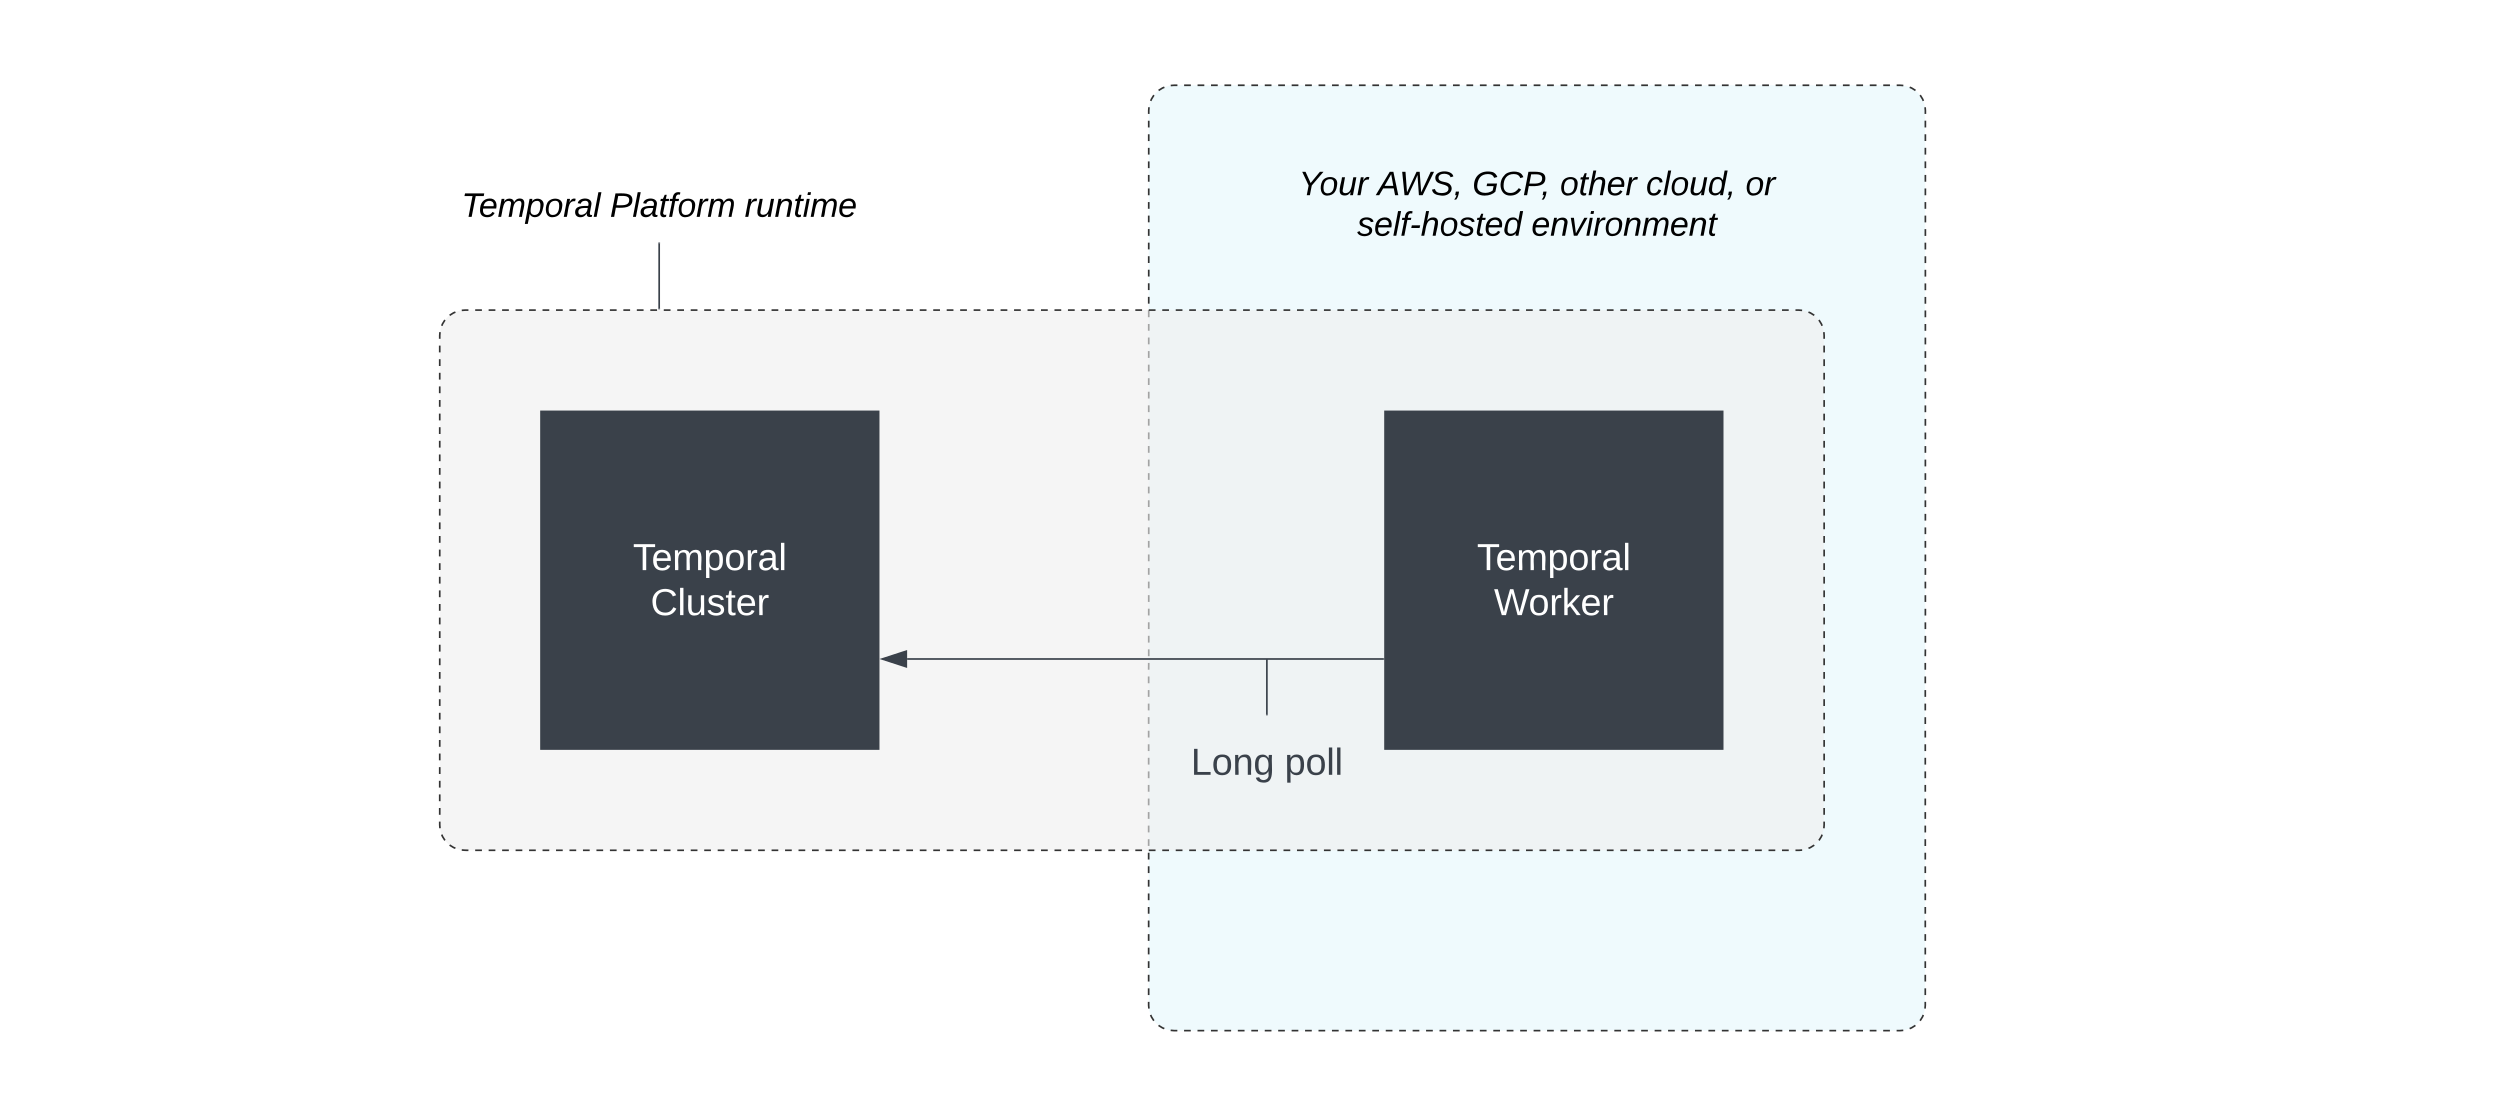 <svg xmlns="http://www.w3.org/2000/svg" xmlns:xlink="http://www.w3.org/1999/xlink" xmlns:lucid="lucid" width="1481" height="661"><g transform="translate(-79.5 43.714)" lucid:page-tab-id="0_0"><path d="M0-500h2000v1500H0z" fill="#fff"/><path d="M100-17.2a6 6 0 0 1 6-6h1428a6 6 0 0 1 6 6v608a6 6 0 0 1-6 6H106a6 6 0 0 1-6-6z" stroke="#000" stroke-opacity="0" fill="#fff"/><path d="M760 21.8a15 15 0 0 1 15-15h430a15 15 0 0 1 15 15v530a15 15 0 0 1-15 15H775a15 15 0 0 1-15-15z" fill="#d7f4fa" fill-opacity=".4"/><path d="M761.18 16.06l.46-1.08 1.23-2 .25-.3m2.76-2.78l.3-.25 2-1.23 1.1-.45m3.76-1.03L775 6.8h2m3.97 0h3.98m3.98 0h4m3.97 0h3.98m3.98 0h3.98m3.98 0h4m3.97 0h3.97m3.98 0h3.98m3.98 0h4m3.98 0h3.98m3.98 0h3.98m3.98 0h3.98m4 0h3.97m3.98 0h3.98m4 0h3.97m3.98 0h3.98m4 0h3.97m3.98 0h3.98m3.98 0h3.98m4 0h3.97m3.97 0h3.98m3.98 0h3.98m4 0h3.98m3.98 0h3.98m3.98 0h3.98m3.98 0h4m3.97 0h3.98m3.98 0h4m3.97 0h3.98m3.98 0h4m3.97 0h3.98m3.98 0h3.98m3.98 0h4m3.97 0h3.97m3.98 0h3.98m3.98 0h4m3.98 0h3.98m3.98 0h3.98m3.98 0h3.98m4 0h3.97m3.98 0h3.98m4 0h3.97m3.98 0h3.98m4 0h3.97m3.98 0h3.98m3.98 0h3.98m4 0h3.97m3.97 0h3.98m3.98 0h3.98m4 0h3.98m3.98 0h3.98m3.98 0h3.98m3.98 0h4m3.97 0h3.98m3.98 0h2l1.95.14m3.77 1.03l1.1.45 2 1.23.3.25m2.76 2.77l.25.3 1.23 2 .46 1.1m1.03 3.76l.15 1.96v2m0 4v4.02m0 4.02v4m0 4.03v4m0 4.03v4m0 4.03v4.02m0 4v4.02m0 4.02v4m0 4.02v4.02m0 4v4.03m0 4v4.03m0 4v4.03m0 4v4.03m0 4v4.03m0 4v4.02m0 4v4.03m0 4v4.03m0 4v4.03m0 4.02v4.02m0 4v4.03m0 4v4.03m0 4v4.03m0 4v4.03m0 4v4.03m0 4v4.02m0 4.02v4m0 4.03v4m0 4.03v4m0 4.03v4m0 4.03v4m0 4.03v4m0 4.02v4m0 4.03v4m0 4.03v4m0 4.03v4.02m0 4.02v4m0 4.03v4m0 4.03v4m0 4.03v4m0 4.03v4.02m0 4V345m0 4.02v4.02m0 4v4.03m0 4v4.03m0 4v4.03m0 4v4.03m0 4v4.03m0 4v4.02m0 4v4.03m0 4v4.03m0 4v4.03m0 4.02v4.02m0 4v4.03m0 4v4.03m0 4v4.03m0 4v4.03m0 4.02v4m0 4.02v4.02m0 4.02v4m0 4.03v4m0 4.03v4m0 4.03v4m0 4.03v4m0 4.03v4m0 4.02v4m0 4.03v4m0 4.03v2l-.15 1.96m-1.03 3.77l-.45 1.1-1.23 2-.26.3m-2.77 2.77l-.28.25-2 1.23-1.1.45m-3.77 1.03l-1.95.16h-2m-3.97 0h-3.98m-3.98 0h-4m-3.97 0h-3.98m-3.98 0h-3.98m-3.98 0h-4m-3.97 0h-3.97m-3.98 0h-3.98m-3.98 0h-4m-3.98 0h-3.98m-3.98 0h-3.98m-3.98 0h-3.98m-4 0h-3.97m-3.98 0h-3.98m-4 0h-3.97m-3.98 0h-3.98m-4 0h-3.97m-3.98 0h-3.98m-3.98 0h-3.98m-4 0h-3.97m-3.97 0h-3.98m-3.98 0h-3.98m-4 0h-3.98m-3.98 0h-3.98m-3.98 0h-3.98m-3.98 0h-4m-3.97 0h-3.98m-3.98 0h-4m-3.97 0h-3.98m-3.98 0h-4m-3.97 0h-3.98m-3.98 0h-3.98m-3.98 0h-4m-3.97 0h-3.97m-3.98 0h-3.98m-3.98 0h-4m-3.98 0h-3.98m-3.98 0h-3.98m-3.98 0h-3.98m-4 0h-3.97m-3.98 0h-3.98m-4 0h-3.97m-3.98 0h-3.98m-4 0h-3.97m-3.98 0h-3.98m-3.98 0h-3.98m-4 0h-3.97m-3.97 0h-3.98m-3.98 0h-3.98m-4 0h-3.98m-3.98 0h-3.98m-3.98 0h-3.98m-3.98 0h-4m-3.97 0h-3.98m-3.98 0h-2l-1.96-.17m-3.76-1.03l-1.1-.45-2-1.23-.3-.25m-2.76-2.77l-.25-.3-1.24-2-.45-1.1m-1.03-3.76l-.15-1.95v-2.02m0-4.02v-4m0-4.03v-4m0-4.03v-4m0-4.03v-4m0-4.03v-4m0-4.03v-4m0-4.02v-4m0-4.03v-4m0-4.03v-4m0-4.03v-4.02m0-4.02v-4m0-4.03v-4.02m0-4v-4.02m0-4v-4.03m0-4v-4.03m0-4v-4.03m0-4.02v-4.02m0-4v-4.03m0-4v-4.03m0-4v-4.03m0-4v-4.03m0-4v-4.03m0-4v-4.02m0-4v-4.03m0-4V349m0-4v-4.03m0-4.02v-4.02m0-4v-4.03m0-4.02v-4m0-4.02v-4m0-4.03v-4m0-4.03v-4m0-4.03v-4.02m0-4.02v-4m0-4.03v-4m0-4.03v-4m0-4.03v-4m0-4.03v-4m0-4.03v-4m0-4.02v-4m0-4.03v-4m0-4.03v-4.02m0-4v-4.03m0-4v-4.03m0-4v-4.03m0-4v-4.02m0-4v-4.03m0-4v-4.03m0-4v-4.03m0-4.02v-4.02m0-4v-4.03m0-4v-4.03m0-4v-4.03m0-4v-4.03m0-4v-4.03m0-4v-4.02m0-4v-4.03m0-4V84m0-4.02v-4m0-4.03v-4m0-4.02v-4.02m0-4.02v-4m0-4.02v-4m0-4.03v-4m0-4.03v-4m0-4.03v-2l.15-1.97" stroke="#333" fill="none"/><path d="M340 155a15 15 0 0 1 15-15h790a15 15 0 0 1 15 15v290a15 15 0 0 1-15 15H355a15 15 0 0 1-15-15z" fill="#eee" fill-opacity=".6"/><path d="M341.2 149.28l.44-1.1 1.23-2 .25-.3m2.76-2.76l.3-.25 2-1.24 1.1-.44m3.77-1.05L355 140h2m4 0h3.98m3.98 0h4m3.98 0h4m3.98 0h4m3.98 0h4m3.98 0h4m3.98 0h4m3.98 0h4m3.98 0h4m3.98 0h4m3.98 0h4m3.98 0h4m3.98 0h4m3.98 0h4m3.98 0h4m3.98 0h4m3.98 0h4m3.98 0h4m3.98 0h4m3.98 0h4m3.98 0h4m3.98 0h4m3.98 0h4m3.98 0h4m3.98 0h4m3.98 0h4m3.98 0h4m3.98 0h4m3.98 0h4m3.98 0h4m3.98 0h4m3.98 0h4m3.98 0h4m3.98 0h4m3.98 0h4m3.98 0h4m3.98 0h4m3.98 0h4m3.98 0h4m3.98 0h4m3.98 0h4m3.98 0h4m3.98 0h4m3.98 0h4m3.98 0h4m3.98 0h4m3.98 0h4m3.98 0h4m3.98 0h4m3.98 0h4m3.98 0h4m3.98 0h3.98m4 0h3.98m4 0h3.98m4 0h3.98m4 0h3.98m4 0h3.98m4 0h3.98m4 0h3.98m4 0h3.98m4 0h3.98m4 0h3.98m4 0h3.98m4 0h3.98m4 0h3.98m4 0h3.98m4 0h3.98m4 0h3.98m4 0h3.98m4 0h3.98m4 0h3.98m4 0h3.98m4 0h3.98m4 0h3.98m4 0h3.98m4 0h3.98m4 0h3.98m4 0h3.98m4 0h3.98m4 0h3.98m4 0h3.98m4 0h3.98m4 0h3.98m4 0h3.98m4 0h3.98m4 0h3.98m4 0h3.98m4 0h3.98m4 0h3.98m4 0h3.98m4 0h3.98m4 0h3.98m4 0h3.98m4 0h3.98m4 0h3.98m4 0h3.98m4 0h3.98m4 0h3.98m4 0h1.98l1.95.15m3.77 1.03l1.1.45 2 1.24.3.25m2.76 2.76l.25.3 1.23 2 .46 1.1m1.03 3.76l.15 1.96v2m0 4.04v4.03m0 4.03v4.03m0 4.02v4.03m0 4.03v4.04m0 4.02v4.03m0 4.02v4.03m0 4.03v4.02m0 4.03v4.03m0 4.03v4m0 4.04v4.03m0 4.03v4.03m0 4.02v4.03m0 4.03v4.04m0 4.02v4.03m0 4.02v4.03m0 4.02v4.03m0 4.03v4.03m0 4.03v4m0 4.04v4.03m0 4.03v4.02m0 4.03v4.03m0 4.03v4.04m0 4.02v4.03m0 4.02v4.03m0 4.02v4.03m0 4.03v4.03m0 4.03v4m0 4.04v4.03m0 4.03v4.02m0 4.03v4.03m0 4.03v4.04m0 4.02v4.03m0 4.02v4.03m0 4.02v4.03m0 4.03v4.03m0 4.03v2l-.15 1.95m-1.03 3.77l-.45 1.1-1.23 2-.26.3m-2.77 2.76l-.28.25-2 1.24-1.1.44m-3.77 1.05l-1.95.15h-2m-3.98 0h-4m-3.98 0h-4m-3.98 0h-4m-3.98 0h-4m-3.98 0h-4m-3.98 0h-4m-3.98 0h-4m-3.98 0h-4m-3.98 0h-4m-3.98 0h-4m-3.98 0h-4m-3.98 0h-4m-3.98 0h-4m-3.98 0h-4m-3.98 0h-4m-3.98 0h-4m-3.98 0h-4m-3.98 0h-4m-3.98 0h-4m-3.98 0h-4m-3.98 0h-4m-3.98 0h-4m-3.98 0h-4m-3.98 0h-4m-3.98 0h-4m-3.98 0h-4m-3.98 0h-4m-3.98 0h-4m-3.98 0h-4m-3.98 0h-4m-3.98 0h-4m-3.98 0h-4m-3.98 0h-4m-3.98 0h-4m-3.98 0h-4m-3.98 0h-4m-3.98 0h-4m-3.98 0h-4m-3.98 0h-4m-3.98 0h-4m-3.98 0h-4m-3.98 0h-4m-3.98 0h-4m-3.98 0h-4m-3.98 0h-4m-3.98 0h-4m-3.98 0h-4m-3.98 0h-4m-3.98 0h-4m-3.98 0h-4m-3.98 0h-4m-3.98 0h-3.98m-4 0h-3.98m-4 0h-3.98m-4 0h-3.98m-4 0h-3.98m-4 0h-3.98m-4 0h-3.98m-4 0h-3.98m-4 0h-3.98m-4 0h-3.98m-4 0h-3.98m-4 0h-3.98m-4 0h-3.98m-4 0h-3.98m-4 0h-3.98m-4 0h-3.98m-4 0h-3.98m-4 0h-3.98m-4 0h-3.98m-4 0h-3.98m-4 0h-3.98m-4 0h-3.98m-4 0h-3.98m-4 0h-3.98m-4 0h-3.98m-4 0h-3.98m-4 0h-3.98m-4 0h-3.98m-4 0h-3.98m-4 0h-3.98m-4 0h-3.98m-4 0h-3.98m-4 0h-3.98m-4 0h-3.98m-4 0h-3.98m-4 0h-3.98m-4 0h-3.98m-4 0h-3.98m-4 0h-3.98m-4 0h-3.98m-4 0h-3.98m-4 0h-3.98m-4 0h-3.98m-4 0h-3.98m-4 0h-3.98m-4 0h-3.98m-3.98 0h-4m-4 0H355l-1.95-.15m-3.77-1.04l-1.1-.44-2-1.23-.3-.25m-2.76-2.76l-.25-.3-1.24-2-.44-1.1m-1.05-3.77L340 445v-2m0-4.04v-4.03m0-4.03v-4.02m0-4.03v-4.03m0-4.03v-4.04m0-4.02v-4.03m0-4.02v-4.03m0-4.02v-4.03m0-4.03v-4.03m0-4.03v-4m0-4.04v-4.03m0-4.03v-4.02m0-4.03v-4.03m0-4.03v-4.04m0-4.02v-4.03m0-4.02v-4.03m0-4.02v-4.03m0-4.03v-4.03m0-4.03v-4m0-4.04v-4.03m0-4.03v-4.02m0-4.03v-4.03m0-4.03v-4.04m0-4.02v-4.03m0-4.02v-4.03m0-4.03v-4.02m0-4.03v-4.03m0-4.03v-4m0-4.04v-4.03m0-4.03v-4.03m0-4.02v-4.03m0-4.03v-4.04m0-4.02v-4.03m0-4.02v-4.03m0-4.03v-4.02m0-4.03v-4.03m0-4.03v-2l.15-1.96" stroke="#333" fill="none"/><path d="M900 200h200v200H900z" stroke="#3a414a" fill="#3a414a"/><use xlink:href="#a" transform="matrix(1,0,0,1,905,205) translate(49.444 89.028)"/><use xlink:href="#b" transform="matrix(1,0,0,1,905,205) translate(59.506 115.694)"/><path d="M400 200h200v200H400z" stroke="#3a414a" fill="#3a414a"/><use xlink:href="#a" transform="matrix(1,0,0,1,405,205) translate(49.444 89.028)"/><use xlink:href="#c" transform="matrix(1,0,0,1,405,205) translate(59.907 115.694)"/><path d="M899 346.67H616.88" stroke="#3a414a" fill="none"/><path d="M899.5 347.17h-.5v-1h.5z" stroke="#3a414a" stroke-width=".05" fill="#3a414a"/><path d="M602.12 346.67l14.26-4.64v9.27z" stroke="#3a414a" fill="#3a414a"/><path d="M760 386a6 6 0 0 1 6-6h128a6 6 0 0 1 6 6v48a6 6 0 0 1-6 6H766a6 6 0 0 1-6-6z" stroke="#000" stroke-opacity="0" fill="#fff" fill-opacity="0"/><use xlink:href="#d" transform="matrix(1,0,0,1,765,385) translate(20 30.278)"/><use xlink:href="#e" transform="matrix(1,0,0,1,765,385) translate(75.556 30.278)"/><path d="M830 379.5v-32.33" stroke="#3a414a" fill="none"/><path d="M830.5 380h-1v-.5h1z" stroke="#3a414a" stroke-width=".05" fill="#3a414a"/><path d="M830 347.18v-.5" stroke="#3a414a" fill="none"/><path d="M800 46a6 6 0 0 1 6-6h368a6 6 0 0 1 6 6v68a6 6 0 0 1-6 6H806a6 6 0 0 1-6-6z" stroke="#000" stroke-opacity="0" fill="#fff" fill-opacity="0"/><use xlink:href="#f" transform="matrix(1,0,0,1,805,45) translate(43.861 26.938)"/><use xlink:href="#g" transform="matrix(1,0,0,1,805,45) translate(90.472 26.938)"/><use xlink:href="#h" transform="matrix(1,0,0,1,805,45) translate(146.694 26.938)"/><use xlink:href="#i" transform="matrix(1,0,0,1,805,45) translate(198.528 26.938)"/><use xlink:href="#j" transform="matrix(1,0,0,1,805,45) translate(249.583 26.938)"/><use xlink:href="#k" transform="matrix(1,0,0,1,805,45) translate(308.417 26.938)"/><use xlink:href="#l" transform="matrix(1,0,0,1,805,45) translate(78.472 50.938)"/><use xlink:href="#m" transform="matrix(1,0,0,1,805,45) translate(181.694 50.938)"/><path d="M340 66a6 6 0 0 1 6-6h248a6 6 0 0 1 6 6v28a6 6 0 0 1-6 6H346a6 6 0 0 1-6-6z" stroke="#000" stroke-opacity="0" fill="#fff" fill-opacity="0"/><g><use xlink:href="#n" transform="matrix(1,0,0,1,345,65) translate(7.861 19.75)"/><use xlink:href="#o" transform="matrix(1,0,0,1,345,65) translate(95.806 19.75)"/><use xlink:href="#p" transform="matrix(1,0,0,1,345,65) translate(175.639 19.75)"/></g><path d="M470 100.5V139" stroke="#3a414a" fill="none"/><path d="M470.5 100.5h-1v-.5h1zM470.5 139.5h-1v-.5h1z" stroke="#3a414a" stroke-width=".05" fill="#3a414a"/><defs><path fill="#fff" d="M127-220V0H93v-220H8v-28h204v28h-85" id="q"/><path fill="#fff" d="M100-194c63 0 86 42 84 106H49c0 40 14 67 53 68 26 1 43-12 49-29l28 8c-11 28-37 45-77 45C44 4 14-33 15-96c1-61 26-98 85-98zm52 81c6-60-76-77-97-28-3 7-6 17-6 28h103" id="r"/><path fill="#fff" d="M210-169c-67 3-38 105-44 169h-31v-121c0-29-5-50-35-48C34-165 62-65 56 0H25l-1-190h30c1 10-1 24 2 32 10-44 99-50 107 0 11-21 27-35 58-36 85-2 47 119 55 194h-31v-121c0-29-5-49-35-48" id="s"/><path fill="#fff" d="M115-194c55 1 70 41 70 98S169 2 115 4C84 4 66-9 55-30l1 105H24l-1-265h31l2 30c10-21 28-34 59-34zm-8 174c40 0 45-34 45-75s-6-73-45-74c-42 0-51 32-51 76 0 43 10 73 51 73" id="t"/><path fill="#fff" d="M100-194c62-1 85 37 85 99 1 63-27 99-86 99S16-35 15-95c0-66 28-99 85-99zM99-20c44 1 53-31 53-75 0-43-8-75-51-75s-53 32-53 75 10 74 51 75" id="u"/><path fill="#fff" d="M114-163C36-179 61-72 57 0H25l-1-190h30c1 12-1 29 2 39 6-27 23-49 58-41v29" id="v"/><path fill="#fff" d="M141-36C126-15 110 5 73 4 37 3 15-17 15-53c-1-64 63-63 125-63 3-35-9-54-41-54-24 1-41 7-42 31l-33-3c5-37 33-52 76-52 45 0 72 20 72 64v82c-1 20 7 32 28 27v20c-31 9-61-2-59-35zM48-53c0 20 12 33 32 33 41-3 63-29 60-74-43 2-92-5-92 41" id="w"/><path fill="#fff" d="M24 0v-261h32V0H24" id="x"/><g id="a"><use transform="matrix(0.062,0,0,0.062,0,0)" xlink:href="#q"/><use transform="matrix(0.062,0,0,0.062,11.049,0)" xlink:href="#r"/><use transform="matrix(0.062,0,0,0.062,23.395,0)" xlink:href="#s"/><use transform="matrix(0.062,0,0,0.062,41.852,0)" xlink:href="#t"/><use transform="matrix(0.062,0,0,0.062,54.198,0)" xlink:href="#u"/><use transform="matrix(0.062,0,0,0.062,66.543,0)" xlink:href="#v"/><use transform="matrix(0.062,0,0,0.062,73.889,0)" xlink:href="#w"/><use transform="matrix(0.062,0,0,0.062,86.235,0)" xlink:href="#x"/></g><path fill="#fff" d="M266 0h-40l-56-210L115 0H75L2-248h35L96-30l15-64 43-154h32l59 218 59-218h35" id="y"/><path fill="#fff" d="M143 0L79-87 56-68V0H24v-261h32v163l83-92h37l-77 82L181 0h-38" id="z"/><g id="b"><use transform="matrix(0.062,0,0,0.062,0,0)" xlink:href="#y"/><use transform="matrix(0.062,0,0,0.062,20.494,0)" xlink:href="#u"/><use transform="matrix(0.062,0,0,0.062,32.84,0)" xlink:href="#v"/><use transform="matrix(0.062,0,0,0.062,40.185,0)" xlink:href="#z"/><use transform="matrix(0.062,0,0,0.062,51.296,0)" xlink:href="#r"/><use transform="matrix(0.062,0,0,0.062,63.642,0)" xlink:href="#v"/></g><path fill="#fff" d="M212-179c-10-28-35-45-73-45-59 0-87 40-87 99 0 60 29 101 89 101 43 0 62-24 78-52l27 14C228-24 195 4 139 4 59 4 22-46 18-125c-6-104 99-153 187-111 19 9 31 26 39 46" id="A"/><path fill="#fff" d="M84 4C-5 8 30-112 23-190h32v120c0 31 7 50 39 49 72-2 45-101 50-169h31l1 190h-30c-1-10 1-25-2-33-11 22-28 36-60 37" id="B"/><path fill="#fff" d="M135-143c-3-34-86-38-87 0 15 53 115 12 119 90S17 21 10-45l28-5c4 36 97 45 98 0-10-56-113-15-118-90-4-57 82-63 122-42 12 7 21 19 24 35" id="C"/><path fill="#fff" d="M59-47c-2 24 18 29 38 22v24C64 9 27 4 27-40v-127H5v-23h24l9-43h21v43h35v23H59v120" id="D"/><g id="c"><use transform="matrix(0.062,0,0,0.062,0,0)" xlink:href="#A"/><use transform="matrix(0.062,0,0,0.062,15.988,0)" xlink:href="#x"/><use transform="matrix(0.062,0,0,0.062,20.864,0)" xlink:href="#B"/><use transform="matrix(0.062,0,0,0.062,33.21,0)" xlink:href="#C"/><use transform="matrix(0.062,0,0,0.062,44.321,0)" xlink:href="#D"/><use transform="matrix(0.062,0,0,0.062,50.494,0)" xlink:href="#r"/><use transform="matrix(0.062,0,0,0.062,62.84,0)" xlink:href="#v"/></g><path fill="#3a414a" d="M30 0v-248h33v221h125V0H30" id="E"/><path fill="#3a414a" d="M100-194c62-1 85 37 85 99 1 63-27 99-86 99S16-35 15-95c0-66 28-99 85-99zM99-20c44 1 53-31 53-75 0-43-8-75-51-75s-53 32-53 75 10 74 51 75" id="F"/><path fill="#3a414a" d="M117-194c89-4 53 116 60 194h-32v-121c0-31-8-49-39-48C34-167 62-67 57 0H25l-1-190h30c1 10-1 24 2 32 11-22 29-35 61-36" id="G"/><path fill="#3a414a" d="M177-190C167-65 218 103 67 71c-23-6-38-20-44-43l32-5c15 47 100 32 89-28v-30C133-14 115 1 83 1 29 1 15-40 15-95c0-56 16-97 71-98 29-1 48 16 59 35 1-10 0-23 2-32h30zM94-22c36 0 50-32 50-73 0-42-14-75-50-75-39 0-46 34-46 75s6 73 46 73" id="H"/><g id="d"><use transform="matrix(0.062,0,0,0.062,0,0)" xlink:href="#E"/><use transform="matrix(0.062,0,0,0.062,12.346,0)" xlink:href="#F"/><use transform="matrix(0.062,0,0,0.062,24.691,0)" xlink:href="#G"/><use transform="matrix(0.062,0,0,0.062,37.037,0)" xlink:href="#H"/></g><path fill="#3a414a" d="M115-194c55 1 70 41 70 98S169 2 115 4C84 4 66-9 55-30l1 105H24l-1-265h31l2 30c10-21 28-34 59-34zm-8 174c40 0 45-34 45-75s-6-73-45-74c-42 0-51 32-51 76 0 43 10 73 51 73" id="I"/><path fill="#3a414a" d="M24 0v-261h32V0H24" id="J"/><g id="e"><use transform="matrix(0.062,0,0,0.062,0,0)" xlink:href="#I"/><use transform="matrix(0.062,0,0,0.062,12.346,0)" xlink:href="#F"/><use transform="matrix(0.062,0,0,0.062,24.691,0)" xlink:href="#J"/><use transform="matrix(0.062,0,0,0.062,29.568,0)" xlink:href="#J"/></g><path d="M138-103L118 0H85l20-103-68-145h35l54 119 98-119h38" id="K"/><path d="M30-147c31-64 166-65 159 27C183-49 158 1 86 4 9 8 1-88 30-147zM88-20c53 0 68-48 68-100 0-31-11-51-44-50-52 1-68 46-68 97 0 32 13 53 44 53" id="L"/><path d="M67 3c-93-2-31-127-26-193h32L48-50c-3 39 53 32 70 12 30-34 30-101 43-152h32L157 0h-30c1-10 6-24 4-33-14 20-29 37-64 36" id="M"/><path d="M66-151c12-25 30-51 66-40l-6 26C45-176 58-65 38 0H6l36-190h30" id="N"/><g id="f"><use transform="matrix(0.056,0,0,0.056,0,0)" xlink:href="#K"/><use transform="matrix(0.056,0,0,0.056,12.222,0)" xlink:href="#L"/><use transform="matrix(0.056,0,0,0.056,23.333,0)" xlink:href="#M"/><use transform="matrix(0.056,0,0,0.056,34.444,0)" xlink:href="#N"/></g><path d="M187 0l-14-72H61L19 0h-37l149-248h38L221 0h-34zm-19-99l-22-123L76-99h92" id="O"/><path d="M247 0h-39l-15-214-24 57L95 0H56L31-248h35L82-30l101-218h33l16 218 101-218h35" id="P"/><path d="M194-120c59 52 2 134-86 124-53-6-90-18-98-63l31-7c8 30 29 43 70 43 46 0 84-17 71-62-32-43-135-20-137-98-3-89 178-90 191-16l-30 9c-8-48-127-53-127 5 0 53 81 35 115 65" id="Q"/><path d="M58-38C53-5 46 26 28 46H7C19 32 27 18 32 0H17l7-38h34" id="R"/><g id="g"><use transform="matrix(0.056,0,0,0.056,0,0)" xlink:href="#O"/><use transform="matrix(0.056,0,0,0.056,12.944,0)" xlink:href="#P"/><use transform="matrix(0.056,0,0,0.056,31.778,0)" xlink:href="#Q"/><use transform="matrix(0.056,0,0,0.056,45.111,0)" xlink:href="#R"/></g><path d="M52-101C46-14 166-7 216-51l9-45h-74l6-28h105l-18 87C217-12 181 4 130 4 60 4 18-31 18-101c0-106 78-167 188-146 30 6 48 27 59 54l-34 9c-10-26-31-41-67-40-75 1-107 50-112 123" id="S"/><path d="M125-24c46 0 70-25 89-51l25 16C214-24 183 4 123 4 8 4-5-146 60-208c32-50 158-61 191-5 5 7 9 14 11 22l-32 10c-9-28-33-43-69-43-74 0-108 51-108 125 0 46 24 75 72 75" id="T"/><path d="M238-179c0 84-86 86-175 82L45 0H11l48-248c82 0 179-12 179 69zm-34 1c0-53-64-42-116-43l-19 98c63 0 135 9 135-55" id="U"/><g id="h"><use transform="matrix(0.056,0,0,0.056,0,0)" xlink:href="#S"/><use transform="matrix(0.056,0,0,0.056,15.556,0)" xlink:href="#T"/><use transform="matrix(0.056,0,0,0.056,29.944,0)" xlink:href="#U"/><use transform="matrix(0.056,0,0,0.056,40.722,0)" xlink:href="#R"/></g><path d="M51-54c-9 22 5 41 31 30L79-1C43 14 10-4 19-52l22-115H19l5-23h22l19-43h21l-9 43h35l-4 23H73" id="V"/><path d="M67-158c15-20 31-36 64-36 94 0 33 127 27 194h-32l25-140c3-38-53-32-70-12C52-117 51-51 37 0H6l51-261h31" id="W"/><path d="M111-194c62-3 86 47 72 106H45c-7 38 6 69 45 68 27-1 43-14 53-32l24 11C152-15 129 4 87 4 38 3 12-23 12-71c0-70 32-119 99-123zm44 81c14-66-71-72-95-28-4 8-8 17-11 28h106" id="X"/><g id="i"><use transform="matrix(0.056,0,0,0.056,0,0)" xlink:href="#L"/><use transform="matrix(0.056,0,0,0.056,11.111,0)" xlink:href="#V"/><use transform="matrix(0.056,0,0,0.056,16.667,0)" xlink:href="#W"/><use transform="matrix(0.056,0,0,0.056,27.778,0)" xlink:href="#X"/><use transform="matrix(0.056,0,0,0.056,38.889,0)" xlink:href="#N"/></g><path d="M44-68c0 29 11 47 38 47 30 0 42-19 51-41l28 9C148-21 126 4 82 4 31 4 10-29 12-85c3-77 74-140 146-93 12 8 15 23 18 40l-31 5c-1-22-13-36-36-36-52 0-65 49-65 101" id="Y"/><path d="M6 0l50-261h32L37 0H6" id="Z"/><path d="M133-28C103 26-5 8 13-77c13-62 24-115 90-117 29-1 46 15 56 35l19-102h32L160 0h-30zM45-64c-2 27 10 43 35 43 54-1 69-50 69-103 0-29-15-46-42-46-53-1-58 58-62 106" id="aa"/><g id="j"><use transform="matrix(0.056,0,0,0.056,0,0)" xlink:href="#Y"/><use transform="matrix(0.056,0,0,0.056,10,0)" xlink:href="#Z"/><use transform="matrix(0.056,0,0,0.056,14.389,0)" xlink:href="#L"/><use transform="matrix(0.056,0,0,0.056,25.5,0)" xlink:href="#M"/><use transform="matrix(0.056,0,0,0.056,36.611,0)" xlink:href="#aa"/><use transform="matrix(0.056,0,0,0.056,47.722,0)" xlink:href="#R"/></g><g id="k"><use transform="matrix(0.056,0,0,0.056,0,0)" xlink:href="#L"/><use transform="matrix(0.056,0,0,0.056,11.111,0)" xlink:href="#N"/></g><path d="M55-144c13 50 104 24 104 88C159 21 15 23 1-39l26-10c6 40 102 42 102-4-13-50-104-23-104-87 0-71 143-71 148-8l-29 4c-5-35-85-37-89 0" id="ab"/><path d="M76-167L44 0H12l33-167H18l4-23h27c3-47 25-81 82-69l-4 24c-35-8-44 15-46 45h37l-5 23H76" id="ac"/><path d="M18-82l6-28h88l-6 28H18" id="ad"/><g id="l"><use transform="matrix(0.056,0,0,0.056,0,0)" xlink:href="#ab"/><use transform="matrix(0.056,0,0,0.056,10,0)" xlink:href="#X"/><use transform="matrix(0.056,0,0,0.056,21.111,0)" xlink:href="#Z"/><use transform="matrix(0.056,0,0,0.056,25.5,0)" xlink:href="#ac"/><use transform="matrix(0.056,0,0,0.056,31.056,0)" xlink:href="#ad"/><use transform="matrix(0.056,0,0,0.056,37.667,0)" xlink:href="#W"/><use transform="matrix(0.056,0,0,0.056,48.778,0)" xlink:href="#L"/><use transform="matrix(0.056,0,0,0.056,59.889,0)" xlink:href="#ab"/><use transform="matrix(0.056,0,0,0.056,69.889,0)" xlink:href="#V"/><use transform="matrix(0.056,0,0,0.056,75.444,0)" xlink:href="#X"/><use transform="matrix(0.056,0,0,0.056,86.556,0)" xlink:href="#aa"/></g><path d="M67-158c22-48 132-52 116 29L158 0h-32l25-140c3-38-53-32-70-12C52-117 51-52 38 0H6l36-190h30" id="ae"/><path d="M89 0H52L20-190h33L74-25l89-165h34" id="af"/><path d="M50-231l6-30h32l-6 30H50zM6 0l37-190h31L37 0H6" id="ag"/><path d="M248-111c6-24 9-61-24-58-72 9-57 108-77 169h-31l26-142c3-37-50-30-64-10C52-115 50-51 37 0H6l36-190h30c-1 10-6 24-4 32 13-43 101-52 105 5 13-22 29-41 61-41 90 0 28 129 23 194h-31" id="ah"/><g id="m"><use transform="matrix(0.056,0,0,0.056,0,0)" xlink:href="#X"/><use transform="matrix(0.056,0,0,0.056,11.111,0)" xlink:href="#ae"/><use transform="matrix(0.056,0,0,0.056,22.222,0)" xlink:href="#af"/><use transform="matrix(0.056,0,0,0.056,32.222,0)" xlink:href="#ag"/><use transform="matrix(0.056,0,0,0.056,36.611,0)" xlink:href="#N"/><use transform="matrix(0.056,0,0,0.056,43.222,0)" xlink:href="#L"/><use transform="matrix(0.056,0,0,0.056,54.333,0)" xlink:href="#ae"/><use transform="matrix(0.056,0,0,0.056,65.444,0)" xlink:href="#ah"/><use transform="matrix(0.056,0,0,0.056,82.056,0)" xlink:href="#X"/><use transform="matrix(0.056,0,0,0.056,93.167,0)" xlink:href="#ae"/><use transform="matrix(0.056,0,0,0.056,104.278,0)" xlink:href="#V"/></g><path d="M151-220L108 0H75l42-220H32l6-28h203l-5 28h-85" id="ai"/><path d="M67-162c32-53 139-36 121 50C175-51 163 2 97 4 68 4 52-11 42-31 38 6 28 39 22 75H-9l50-265h29c-1 10 0 20-3 28zm89 36c0-26-10-43-35-43-54 0-67 50-69 103-1 29 14 45 42 46 53 0 62-58 62-106" id="aj"/><path d="M165-48c-4 18 1 34 23 27l-3 20c-29 8-62 0-52-35h-2C116-14 99 4 63 4 30 4 8-16 8-49c0-68 71-67 138-67 10-26 0-56-31-54-26 1-42 9-47 31l-32-5c8-67 160-71 144 15-5 28-9 54-15 81zM42-50c3 52 80 24 89-6 7-12 7-24 11-38-47 1-103-4-100 44" id="ak"/><g id="n"><use transform="matrix(0.056,0,0,0.056,0,0)" xlink:href="#ai"/><use transform="matrix(0.056,0,0,0.056,10.333,0)" xlink:href="#X"/><use transform="matrix(0.056,0,0,0.056,21.444,0)" xlink:href="#ah"/><use transform="matrix(0.056,0,0,0.056,38.056,0)" xlink:href="#aj"/><use transform="matrix(0.056,0,0,0.056,49.167,0)" xlink:href="#L"/><use transform="matrix(0.056,0,0,0.056,60.278,0)" xlink:href="#N"/><use transform="matrix(0.056,0,0,0.056,66.889,0)" xlink:href="#ak"/><use transform="matrix(0.056,0,0,0.056,78,0)" xlink:href="#Z"/></g><g id="o"><use transform="matrix(0.056,0,0,0.056,0,0)" xlink:href="#U"/><use transform="matrix(0.056,0,0,0.056,13.333,0)" xlink:href="#Z"/><use transform="matrix(0.056,0,0,0.056,17.722,0)" xlink:href="#ak"/><use transform="matrix(0.056,0,0,0.056,28.833,0)" xlink:href="#V"/><use transform="matrix(0.056,0,0,0.056,34.389,0)" xlink:href="#ac"/><use transform="matrix(0.056,0,0,0.056,39.944,0)" xlink:href="#L"/><use transform="matrix(0.056,0,0,0.056,51.056,0)" xlink:href="#N"/><use transform="matrix(0.056,0,0,0.056,57.667,0)" xlink:href="#ah"/></g><g id="p"><use transform="matrix(0.056,0,0,0.056,0,0)" xlink:href="#N"/><use transform="matrix(0.056,0,0,0.056,6.611,0)" xlink:href="#M"/><use transform="matrix(0.056,0,0,0.056,17.722,0)" xlink:href="#ae"/><use transform="matrix(0.056,0,0,0.056,28.833,0)" xlink:href="#V"/><use transform="matrix(0.056,0,0,0.056,34.389,0)" xlink:href="#ag"/><use transform="matrix(0.056,0,0,0.056,38.778,0)" xlink:href="#ah"/><use transform="matrix(0.056,0,0,0.056,55.389,0)" xlink:href="#X"/></g></defs></g></svg>